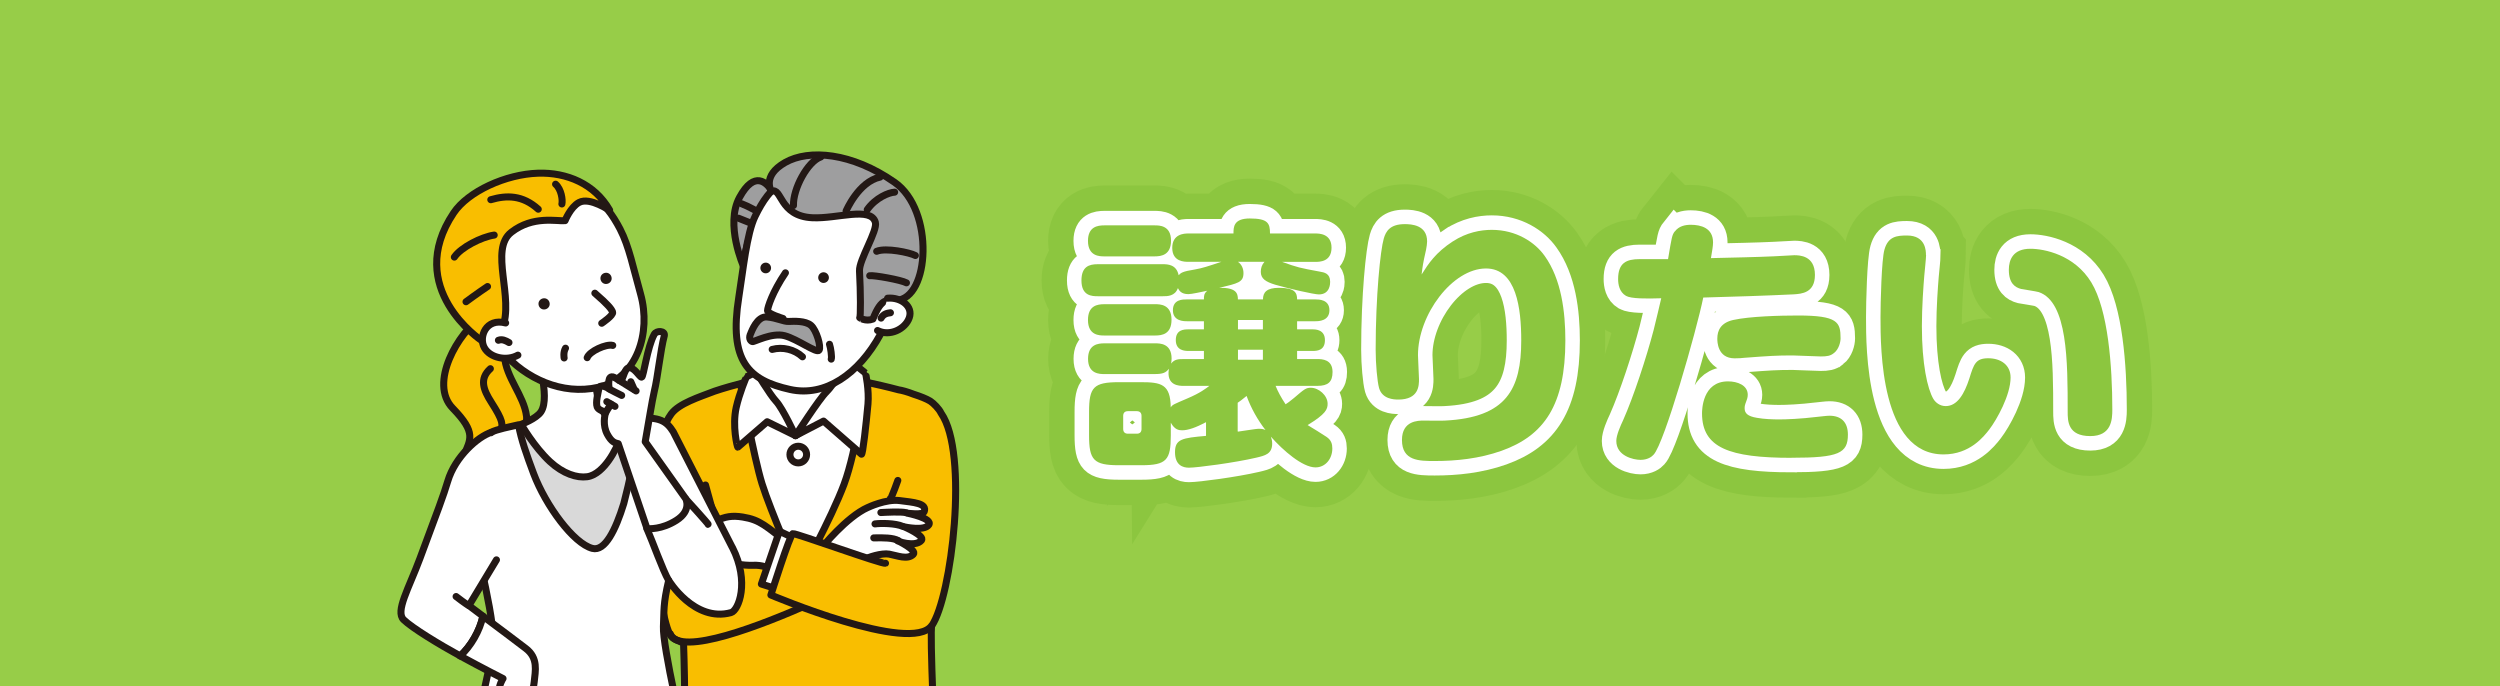 <?xml version="1.0" encoding="UTF-8"?><svg id="_レイヤー_2" xmlns="http://www.w3.org/2000/svg" xmlns:xlink="http://www.w3.org/1999/xlink" viewBox="0 0 345 94.68"><defs><style>.cls-1,.cls-2,.cls-3,.cls-4{fill:none;}.cls-5{clip-path:url(#clippath);}.cls-6{fill:#97cd48;}.cls-7{fill:#8cc63f;}.cls-8{fill:#231815;}.cls-2{stroke:#fff;stroke-width:4px;}.cls-9{fill:#9e9e9f;}.cls-9,.cls-10,.cls-11,.cls-3,.cls-12{stroke:#231815;stroke-linecap:round;stroke-linejoin:round;stroke-width:.97px;}.cls-10{fill:#d9d9d9;}.cls-11{fill:#fff;}.cls-13{clip-path:url(#clippath-1);}.cls-12{fill:#f9be00;}.cls-4{stroke:#8cc63f;stroke-width:11px;}</style><clipPath id="clippath"><rect class="cls-1" x="87.57" y="18.73" width="47.69" height="75.95"/></clipPath><clipPath id="clippath-1"><rect class="cls-1" x="53.49" y="18.73" width="51.71" height="75.95"/></clipPath></defs><g id="_アウトライン"><g><rect class="cls-6" width="345" height="94.68"/><g><g><g><path class="cls-4" d="M174.29,41.32c0-.98,.51-1.6,2.21-1.6,2.21,0,2.5,.69,2.5,1.6h2.54c.44,0,1.92,0,1.92,1.49s-1.49,1.52-1.92,1.52h-2.54v1.12h2.14c.43,0,1.7,.04,1.7,1.49s-1.12,1.49-1.7,1.49h-2.14v1.12h2.79c.65,0,2.1,.04,2.1,1.78,0,1.38-.62,1.92-2.1,1.92h-5.76c.33,.8,.73,1.56,1.38,2.54,.29-.18,.54-.36,1.16-.87,1.41-1.2,1.63-1.41,2.32-1.41,1.09,0,2.32,1.05,2.32,2.21,0,.76-.25,1.41-2.76,2.94,.44,.25,2.25,1.38,2.61,1.63,.65,.44,.8,.98,.8,1.6,0,1.41-.94,2.61-2.32,2.61-1.81,0-4.5-2.36-6.16-4.24,.07,.22,.18,.51,.18,.94,0,1.45-.98,1.67-2.21,1.96-2.94,.69-8.16,1.38-9.28,1.38-.83,0-1.92-.33-1.92-2.14s.98-1.96,4.28-2.25v-1.89c-1.38,.73-2.46,1.12-3.3,1.12-.44,0-1.02-.07-1.56-1.05v1.74c0,3.41-.58,4.13-4.06,4.13h-3.12c-3.48,0-4.1-.73-4.1-4.13v-3.23c0-3.41,.62-4.1,4.13-4.1h3.01c2.79,0,4.1,.25,4.13,3.48,.25-.4,.44-.43,2.28-1.23,1.81-.76,2.61-1.41,3.05-1.74h-3.55c-.58,0-2.43,0-2.03-2.36-.43,.54-.8,.73-1.99,.73h-6.92c-.62,0-2.25,0-2.25-2.1,0-1.99,1.38-2.14,2.25-2.14h7.03c.62,0,2.25,0,2.25,2.1,0,.33-.04,.51-.07,.69,.47-.58,.94-.62,1.74-.62h2.79v-1.12h-2.14c-.47,0-1.74-.04-1.74-1.49s1.12-1.49,1.74-1.49h2.14v-1.12h-2.36c-.4,0-1.92,0-1.92-1.52s1.41-1.49,1.89-1.49h2.39c0-.47,0-.83,.47-1.2-.87,.18-2.18,.47-2.61,.47-1.02,0-1.27-.51-1.45-.83-.4,1.12-1.45,1.12-2.07,1.12h-8.99c-.8,0-2.25-.04-2.25-2.17,0-1.92,1.05-2.25,2.25-2.25h8.99c.65,0,1.88,.04,2.17,1.52,.33-.33,.47-.51,2.28-.8,1.01-.18,1.67-.4,3.62-1.05h-4.57c-.51,0-2.21,0-2.21-1.92s1.63-1.99,2.21-1.99h6.24c0-.87,0-2.07,2.25-2.07,2.5,0,2.79,.65,2.79,2.07h6.24c.51,0,2.25,0,2.25,1.96s-1.67,1.96-2.25,1.96h-4.57c2.1,.76,2.43,.83,5.18,1.34,.65,.11,1.45,.25,1.45,1.41,0,.22,0,1.74-1.56,1.74-.65,0-4.17-.8-6.02-1.34-1.31-.4-1.99-.83-1.99-1.78,0-.51,.15-.98,.51-1.38h-3.66c.51,.36,.76,.94,.76,1.56,0,1.27-.76,1.41-3.34,2.03,2.32-.04,2.57,.73,2.57,1.6h3.44Zm-14.94-10.22c.62,0,2.25,0,2.25,2.1,0,1.99-1.34,2.18-2.25,2.18h-6.96c-.62,0-2.25,0-2.25-2.14,0-1.96,1.34-2.14,2.25-2.14h6.96Zm.07,10.88c.62,0,2.25,0,2.25,2.14,0,1.99-1.31,2.18-2.25,2.18h-7.03c-.65,0-2.25,0-2.25-2.14,0-1.99,1.3-2.18,2.25-2.18h7.03Zm-3.77,14.76c-.44,0-.65,.25-.65,.65v1.81c0,.4,.22,.65,.65,.65h1.23c.44,0,.65-.25,.65-.65v-1.81c0-.4-.22-.65-.65-.65h-1.23Zm15.15,2.83c.83-.11,2.57-.4,2.86-.4,.58,0,.76,.07,.98,.18-1.09-1.41-1.99-3.01-2.61-4.71-.65,.54-.87,.69-1.23,.94v3.99Zm3.48-15.41h-3.44v1.3h3.44v-1.3Zm0,4.1h-3.44v1.38h3.44v-1.38Z"/><path class="cls-4" d="M200.5,33.31c1.89-1.23,3.81-1.59,5.37-1.59,3.37,0,5.95,1.7,7.29,3.59,2.32,3.23,2.86,7.76,2.86,11.67,0,8.88-2.9,13.12-8.81,15.23-3.08,1.09-6.27,1.41-9.21,1.41-2.14,0-4.53,0-4.53-2.9,0-2.68,2.25-2.68,3.01-2.68,.47,0,2.54,.04,2.94,0,8.48-.43,10.51-4.35,10.51-11.06,0-4.39-.65-9.93-4.86-9.93-4.64,0-9.39,6.38-9.39,11.96,0,.54,.14,2.83,.14,3.3,0,.87,0,2.83-2.86,2.83-.62,0-2.21-.07-2.65-1.59-.25-.91-.47-3.33-.47-5.29,0-7.4,.65-13.74,1.12-15.34,.29-1.01,.87-1.99,2.9-1.99,.91,0,3.08,.11,3.08,2.39,0,.29-.07,.76-.14,1.12-.47,2.07-.47,2.28-.62,3.44,.94-1.49,1.92-3.01,4.31-4.57Z"/><path class="cls-4" d="M231.14,31.93c.54-.72,1.38-.91,2.18-.91,1.41,0,3.08,.44,3.08,2.43,0,.51-.11,1.09-.29,2.17,2.9-.07,6.42-.14,8.7-.25,.44,0,2.39-.15,2.79-.15,.72,0,2.86,.04,2.86,2.72,0,2.47-1.81,2.61-2.94,2.68-3.73,.18-8.34,.33-12.47,.44-.94,4.6-5.37,20.12-6.85,21.68-.25,.29-.83,.72-1.81,.72s-3.34-.54-3.34-2.61c0-.8,.58-2.1,.94-2.86,1.45-3.26,3.23-8.7,4.21-12.44,.4-1.56,.83-3.48,1.05-4.39-2.07,.07-4.17,.07-4.86-.33-.94-.54-1.09-1.63-1.09-2.32,0-2.25,1.16-2.75,2.97-2.75h3.92c.51-3.01,.54-3.34,.94-3.84Zm16.1,31.25c-8.59,0-12.36-1.38-12.36-6.13,0-.47,.04-4.42,3.59-4.42,1.31,0,2.72,.54,2.72,1.85,0,.36-.11,.65-.18,.83-.22,.58-.25,.72-.25,1.05,0,.65,.4,1.09,1.7,1.3,.98,.18,2.21,.22,3.05,.22,1.01,0,2.94-.07,5.33-.36,.43-.04,1.23-.15,1.63-.15,1.63,0,2.54,.91,2.54,2.61,0,2.57-1.27,3.19-7.76,3.19Zm5.84-14.46c-.47,.4-.98,.47-1.81,.47-.62,0-3.33-.14-3.88-.14-2.28,0-3.26,.07-6.71,.33-.22,.04-.8,.07-1.3,.07-2.39,0-2.39-2.36-2.39-2.72,0-1.12,.47-2.18,2.18-2.57,2.28-.51,6.53-.62,8.96-.62,5.47,0,5.87,.91,5.87,3.15,0,.54-.25,1.52-.91,2.03Z"/><path class="cls-4" d="M265.8,35.2c0,.43-.22,2.46-.25,2.86-.11,1.31-.33,4.28-.33,6.96,0,5.19,.76,8.63,1.59,10.04,.29,.47,.87,.98,1.7,.98,1.59,0,2.57-1.67,3.26-3.81,.62-1.99,.87-2.79,2.61-2.79s3.08,.94,3.08,2.65c0,2.43-1.89,5.8-2.94,7.18-.76,.98-2.68,3.44-6.31,3.44-8.7,0-8.7-14.68-8.7-18.93,0-1.92,.14-7.94,.54-9.32,.51-1.85,1.74-1.96,3.12-1.96,2.61,0,2.61,2.18,2.61,2.68Zm19.54,21.61c0-6.96,0-15.15-3.99-16.5-.36-.11-2.07-.36-2.43-.43-.83-.22-1.7-.76-1.7-2.65,0-1.38,.58-2.9,2.97-2.9,1.92,0,6.09,.83,8.41,4.64,2.32,3.81,2.9,11.53,2.9,17.58,0,1.34-.11,3.63-3.04,3.63-3.12,0-3.12-2.1-3.12-3.37Z"/></g><g><path class="cls-2" d="M174.29,41.32c0-.98,.51-1.6,2.21-1.6,2.21,0,2.5,.69,2.5,1.6h2.54c.44,0,1.92,0,1.92,1.49s-1.49,1.52-1.92,1.52h-2.54v1.12h2.14c.43,0,1.7,.04,1.7,1.49s-1.12,1.49-1.7,1.49h-2.14v1.12h2.79c.65,0,2.1,.04,2.1,1.78,0,1.38-.62,1.92-2.1,1.92h-5.76c.33,.8,.73,1.56,1.38,2.54,.29-.18,.54-.36,1.16-.87,1.41-1.2,1.63-1.41,2.32-1.41,1.09,0,2.32,1.05,2.32,2.21,0,.76-.25,1.41-2.76,2.94,.44,.25,2.25,1.38,2.61,1.63,.65,.44,.8,.98,.8,1.6,0,1.41-.94,2.61-2.32,2.61-1.81,0-4.5-2.36-6.16-4.24,.07,.22,.18,.51,.18,.94,0,1.45-.98,1.67-2.21,1.96-2.94,.69-8.16,1.38-9.28,1.38-.83,0-1.92-.33-1.92-2.14s.98-1.96,4.28-2.25v-1.89c-1.38,.73-2.46,1.12-3.3,1.12-.44,0-1.02-.07-1.56-1.05v1.74c0,3.41-.58,4.13-4.06,4.13h-3.12c-3.48,0-4.1-.73-4.1-4.13v-3.23c0-3.41,.62-4.1,4.13-4.1h3.01c2.79,0,4.1,.25,4.13,3.48,.25-.4,.44-.43,2.28-1.23,1.81-.76,2.61-1.41,3.05-1.74h-3.55c-.58,0-2.43,0-2.03-2.36-.43,.54-.8,.73-1.99,.73h-6.92c-.62,0-2.25,0-2.25-2.1,0-1.99,1.38-2.14,2.25-2.14h7.03c.62,0,2.25,0,2.25,2.1,0,.33-.04,.51-.07,.69,.47-.58,.94-.62,1.74-.62h2.79v-1.12h-2.14c-.47,0-1.74-.04-1.74-1.49s1.12-1.49,1.74-1.49h2.14v-1.12h-2.36c-.4,0-1.92,0-1.92-1.52s1.41-1.49,1.89-1.49h2.39c0-.47,0-.83,.47-1.2-.87,.18-2.18,.47-2.61,.47-1.02,0-1.27-.51-1.45-.83-.4,1.12-1.45,1.12-2.07,1.12h-8.99c-.8,0-2.25-.04-2.25-2.17,0-1.92,1.05-2.25,2.25-2.25h8.99c.65,0,1.88,.04,2.17,1.52,.33-.33,.47-.51,2.28-.8,1.01-.18,1.67-.4,3.62-1.05h-4.57c-.51,0-2.21,0-2.21-1.92s1.63-1.99,2.21-1.99h6.24c0-.87,0-2.07,2.25-2.07,2.5,0,2.79,.65,2.79,2.07h6.24c.51,0,2.25,0,2.25,1.96s-1.67,1.96-2.25,1.96h-4.57c2.1,.76,2.43,.83,5.18,1.34,.65,.11,1.45,.25,1.45,1.41,0,.22,0,1.74-1.56,1.74-.65,0-4.17-.8-6.02-1.34-1.31-.4-1.99-.83-1.99-1.78,0-.51,.15-.98,.51-1.38h-3.66c.51,.36,.76,.94,.76,1.56,0,1.27-.76,1.41-3.34,2.03,2.32-.04,2.57,.73,2.57,1.6h3.44Zm-14.94-10.22c.62,0,2.25,0,2.25,2.1,0,1.99-1.34,2.18-2.25,2.18h-6.96c-.62,0-2.25,0-2.25-2.14,0-1.96,1.34-2.14,2.25-2.14h6.96Zm.07,10.88c.62,0,2.25,0,2.25,2.14,0,1.99-1.31,2.18-2.25,2.18h-7.03c-.65,0-2.25,0-2.25-2.14,0-1.99,1.3-2.18,2.25-2.18h7.03Zm-3.77,14.76c-.44,0-.65,.25-.65,.65v1.81c0,.4,.22,.65,.65,.65h1.23c.44,0,.65-.25,.65-.65v-1.81c0-.4-.22-.65-.65-.65h-1.23Zm15.15,2.83c.83-.11,2.57-.4,2.86-.4,.58,0,.76,.07,.98,.18-1.09-1.41-1.99-3.01-2.61-4.71-.65,.54-.87,.69-1.23,.94v3.99Zm3.48-15.41h-3.44v1.3h3.44v-1.3Zm0,4.1h-3.44v1.38h3.44v-1.38Z"/><path class="cls-2" d="M200.5,33.31c1.89-1.23,3.81-1.59,5.37-1.59,3.37,0,5.95,1.7,7.29,3.59,2.32,3.23,2.86,7.76,2.86,11.67,0,8.88-2.9,13.12-8.81,15.23-3.08,1.09-6.27,1.41-9.21,1.41-2.14,0-4.53,0-4.53-2.9,0-2.68,2.25-2.68,3.01-2.68,.47,0,2.54,.04,2.94,0,8.48-.43,10.51-4.35,10.51-11.06,0-4.39-.65-9.93-4.86-9.93-4.64,0-9.39,6.38-9.39,11.96,0,.54,.14,2.83,.14,3.3,0,.87,0,2.83-2.86,2.83-.62,0-2.21-.07-2.65-1.59-.25-.91-.47-3.33-.47-5.29,0-7.4,.65-13.74,1.12-15.34,.29-1.01,.87-1.99,2.9-1.99,.91,0,3.08,.11,3.08,2.39,0,.29-.07,.76-.14,1.12-.47,2.07-.47,2.28-.62,3.44,.94-1.49,1.92-3.01,4.31-4.57Z"/><path class="cls-2" d="M231.14,31.93c.54-.72,1.38-.91,2.18-.91,1.41,0,3.08,.44,3.08,2.43,0,.51-.11,1.09-.29,2.17,2.9-.07,6.42-.14,8.7-.25,.44,0,2.39-.15,2.79-.15,.72,0,2.86,.04,2.86,2.72,0,2.47-1.81,2.61-2.94,2.68-3.73,.18-8.34,.33-12.47,.44-.94,4.6-5.37,20.12-6.85,21.68-.25,.29-.83,.72-1.81,.72s-3.34-.54-3.34-2.61c0-.8,.58-2.1,.94-2.86,1.45-3.26,3.23-8.7,4.21-12.44,.4-1.56,.83-3.48,1.05-4.39-2.07,.07-4.17,.07-4.86-.33-.94-.54-1.09-1.63-1.09-2.32,0-2.25,1.16-2.75,2.97-2.75h3.92c.51-3.01,.54-3.34,.94-3.84Zm16.1,31.25c-8.59,0-12.36-1.38-12.36-6.13,0-.47,.04-4.42,3.59-4.42,1.31,0,2.72,.54,2.72,1.85,0,.36-.11,.65-.18,.83-.22,.58-.25,.72-.25,1.05,0,.65,.4,1.09,1.7,1.3,.98,.18,2.21,.22,3.05,.22,1.01,0,2.94-.07,5.33-.36,.43-.04,1.23-.15,1.63-.15,1.63,0,2.54,.91,2.54,2.61,0,2.57-1.27,3.19-7.76,3.19Zm5.84-14.46c-.47,.4-.98,.47-1.81,.47-.62,0-3.33-.14-3.88-.14-2.28,0-3.26,.07-6.71,.33-.22,.04-.8,.07-1.3,.07-2.39,0-2.39-2.36-2.39-2.72,0-1.12,.47-2.18,2.18-2.57,2.28-.51,6.53-.62,8.96-.62,5.47,0,5.87,.91,5.87,3.15,0,.54-.25,1.52-.91,2.03Z"/><path class="cls-2" d="M265.8,35.2c0,.43-.22,2.46-.25,2.86-.11,1.31-.33,4.28-.33,6.96,0,5.19,.76,8.63,1.59,10.04,.29,.47,.87,.98,1.7,.98,1.59,0,2.57-1.67,3.26-3.81,.62-1.99,.87-2.79,2.61-2.79s3.08,.94,3.08,2.65c0,2.43-1.89,5.8-2.94,7.18-.76,.98-2.68,3.44-6.31,3.44-8.7,0-8.7-14.68-8.7-18.93,0-1.92,.14-7.94,.54-9.32,.51-1.85,1.74-1.96,3.12-1.96,2.61,0,2.61,2.18,2.61,2.68Zm19.54,21.61c0-6.96,0-15.15-3.99-16.5-.36-.11-2.07-.36-2.43-.43-.83-.22-1.7-.76-1.7-2.65,0-1.38,.58-2.9,2.97-2.9,1.92,0,6.09,.83,8.41,4.64,2.32,3.81,2.9,11.53,2.9,17.58,0,1.34-.11,3.63-3.04,3.63-3.12,0-3.12-2.1-3.12-3.37Z"/></g><g><path class="cls-7" d="M174.29,41.32c0-.98,.51-1.6,2.21-1.6,2.21,0,2.5,.69,2.5,1.6h2.54c.44,0,1.92,0,1.92,1.49s-1.49,1.52-1.92,1.52h-2.54v1.12h2.14c.43,0,1.7,.04,1.7,1.49s-1.12,1.49-1.7,1.49h-2.14v1.12h2.79c.65,0,2.1,.04,2.1,1.78,0,1.38-.62,1.92-2.1,1.92h-5.76c.33,.8,.73,1.56,1.38,2.54,.29-.18,.54-.36,1.16-.87,1.41-1.2,1.63-1.41,2.32-1.41,1.09,0,2.32,1.05,2.32,2.21,0,.76-.25,1.41-2.76,2.94,.44,.25,2.25,1.38,2.61,1.63,.65,.44,.8,.98,.8,1.6,0,1.41-.94,2.61-2.32,2.61-1.81,0-4.5-2.36-6.16-4.24,.07,.22,.18,.51,.18,.94,0,1.45-.98,1.67-2.21,1.96-2.94,.69-8.16,1.38-9.28,1.38-.83,0-1.92-.33-1.92-2.14s.98-1.96,4.28-2.25v-1.89c-1.38,.73-2.46,1.12-3.3,1.12-.44,0-1.02-.07-1.56-1.05v1.74c0,3.41-.58,4.13-4.06,4.13h-3.12c-3.48,0-4.1-.73-4.1-4.13v-3.23c0-3.41,.62-4.1,4.13-4.1h3.01c2.79,0,4.1,.25,4.13,3.48,.25-.4,.44-.43,2.28-1.23,1.81-.76,2.61-1.41,3.05-1.74h-3.55c-.58,0-2.43,0-2.03-2.36-.43,.54-.8,.73-1.99,.73h-6.92c-.62,0-2.25,0-2.25-2.1,0-1.99,1.38-2.14,2.25-2.14h7.03c.62,0,2.25,0,2.25,2.1,0,.33-.04,.51-.07,.69,.47-.58,.94-.62,1.74-.62h2.79v-1.12h-2.14c-.47,0-1.74-.04-1.74-1.49s1.12-1.49,1.74-1.49h2.14v-1.12h-2.36c-.4,0-1.92,0-1.92-1.52s1.41-1.49,1.89-1.49h2.39c0-.47,0-.83,.47-1.2-.87,.18-2.18,.47-2.61,.47-1.02,0-1.27-.51-1.45-.83-.4,1.12-1.45,1.12-2.07,1.12h-8.99c-.8,0-2.25-.04-2.25-2.17,0-1.92,1.05-2.25,2.25-2.25h8.99c.65,0,1.88,.04,2.17,1.52,.33-.33,.47-.51,2.28-.8,1.01-.18,1.67-.4,3.62-1.05h-4.57c-.51,0-2.21,0-2.21-1.92s1.63-1.99,2.21-1.99h6.24c0-.87,0-2.07,2.25-2.07,2.5,0,2.79,.65,2.79,2.07h6.24c.51,0,2.25,0,2.25,1.96s-1.67,1.96-2.25,1.96h-4.57c2.1,.76,2.43,.83,5.18,1.34,.65,.11,1.45,.25,1.45,1.41,0,.22,0,1.74-1.56,1.74-.65,0-4.17-.8-6.02-1.34-1.31-.4-1.99-.83-1.99-1.78,0-.51,.15-.98,.51-1.38h-3.66c.51,.36,.76,.94,.76,1.56,0,1.27-.76,1.41-3.34,2.03,2.32-.04,2.57,.73,2.57,1.6h3.44Zm-14.94-10.22c.62,0,2.25,0,2.25,2.1,0,1.99-1.34,2.18-2.25,2.18h-6.96c-.62,0-2.25,0-2.25-2.14,0-1.96,1.34-2.14,2.25-2.14h6.96Zm.07,10.88c.62,0,2.25,0,2.25,2.14,0,1.99-1.31,2.18-2.25,2.18h-7.03c-.65,0-2.25,0-2.25-2.14,0-1.99,1.3-2.18,2.25-2.18h7.03Zm-3.77,14.76c-.44,0-.65,.25-.65,.65v1.81c0,.4,.22,.65,.65,.65h1.23c.44,0,.65-.25,.65-.65v-1.81c0-.4-.22-.65-.65-.65h-1.23Zm15.15,2.83c.83-.11,2.57-.4,2.86-.4,.58,0,.76,.07,.98,.18-1.09-1.41-1.99-3.01-2.61-4.71-.65,.54-.87,.69-1.23,.94v3.99Zm3.48-15.41h-3.44v1.3h3.44v-1.3Zm0,4.1h-3.44v1.38h3.44v-1.38Z"/><path class="cls-7" d="M200.5,33.31c1.89-1.23,3.81-1.59,5.37-1.59,3.37,0,5.95,1.7,7.29,3.59,2.32,3.23,2.86,7.76,2.86,11.67,0,8.88-2.9,13.12-8.81,15.23-3.08,1.09-6.27,1.41-9.21,1.41-2.14,0-4.53,0-4.53-2.9,0-2.68,2.25-2.68,3.01-2.68,.47,0,2.54,.04,2.94,0,8.48-.43,10.51-4.35,10.51-11.06,0-4.39-.65-9.93-4.86-9.93-4.64,0-9.39,6.38-9.39,11.96,0,.54,.14,2.83,.14,3.3,0,.87,0,2.83-2.86,2.83-.62,0-2.21-.07-2.65-1.59-.25-.91-.47-3.33-.47-5.29,0-7.4,.65-13.74,1.12-15.34,.29-1.01,.87-1.99,2.9-1.99,.91,0,3.08,.11,3.08,2.39,0,.29-.07,.76-.14,1.12-.47,2.07-.47,2.28-.62,3.44,.94-1.49,1.92-3.01,4.31-4.57Z"/><path class="cls-7" d="M231.14,31.93c.54-.72,1.38-.91,2.18-.91,1.41,0,3.08,.44,3.08,2.43,0,.51-.11,1.09-.29,2.17,2.9-.07,6.42-.14,8.7-.25,.44,0,2.39-.15,2.79-.15,.72,0,2.86,.04,2.86,2.72,0,2.47-1.81,2.61-2.94,2.68-3.73,.18-8.34,.33-12.47,.44-.94,4.6-5.37,20.12-6.85,21.68-.25,.29-.83,.72-1.81,.72s-3.34-.54-3.34-2.61c0-.8,.58-2.1,.94-2.86,1.45-3.26,3.23-8.7,4.21-12.44,.4-1.56,.83-3.48,1.05-4.39-2.07,.07-4.17,.07-4.86-.33-.94-.54-1.09-1.63-1.09-2.32,0-2.25,1.16-2.75,2.97-2.75h3.92c.51-3.01,.54-3.34,.94-3.84Zm16.1,31.25c-8.59,0-12.36-1.38-12.36-6.13,0-.47,.04-4.42,3.59-4.42,1.31,0,2.72,.54,2.72,1.85,0,.36-.11,.65-.18,.83-.22,.58-.25,.72-.25,1.05,0,.65,.4,1.09,1.7,1.3,.98,.18,2.21,.22,3.05,.22,1.01,0,2.94-.07,5.33-.36,.43-.04,1.23-.15,1.63-.15,1.63,0,2.54,.91,2.54,2.61,0,2.57-1.27,3.19-7.76,3.19Zm5.84-14.46c-.47,.4-.98,.47-1.81,.47-.62,0-3.33-.14-3.88-.14-2.28,0-3.26,.07-6.71,.33-.22,.04-.8,.07-1.3,.07-2.39,0-2.39-2.36-2.39-2.72,0-1.12,.47-2.18,2.18-2.57,2.28-.51,6.53-.62,8.96-.62,5.47,0,5.87,.91,5.87,3.15,0,.54-.25,1.52-.91,2.03Z"/><path class="cls-7" d="M265.8,35.2c0,.43-.22,2.46-.25,2.86-.11,1.31-.33,4.28-.33,6.96,0,5.19,.76,8.63,1.59,10.04,.29,.47,.87,.98,1.7,.98,1.59,0,2.57-1.67,3.26-3.81,.62-1.99,.87-2.79,2.61-2.79s3.08,.94,3.08,2.65c0,2.43-1.89,5.8-2.94,7.18-.76,.98-2.68,3.44-6.31,3.44-8.7,0-8.7-14.68-8.7-18.93,0-1.92,.14-7.94,.54-9.32,.51-1.85,1.74-1.96,3.12-1.96,2.61,0,2.61,2.18,2.61,2.68Zm19.54,21.61c0-6.96,0-15.15-3.99-16.5-.36-.11-2.07-.36-2.43-.43-.83-.22-1.7-.76-1.7-2.65,0-1.38,.58-2.9,2.97-2.9,1.92,0,6.09,.83,8.41,4.64,2.32,3.81,2.9,11.53,2.9,17.58,0,1.34-.11,3.63-3.04,3.63-3.12,0-3.12-2.1-3.12-3.37Z"/></g></g><g><g class="cls-5"><g><path class="cls-12" d="M129.86,57c-.23-.54-1.03-1.36-1.49-1.65-.51-.31-1.33-.64-2.3-.95-.84-.33-1.62-.54-2.05-.6-3.22-.86-6.83-1.54-6.86-1.55-4.96-.5-8.96-.94-10.72-.44-1.84,.52-5.27,1.31-7.82,2.17-2.16,.83-4.9,1.69-5.98,3.13-3.98,5.31-2.2,25.43-.4,29.98,.46,1.17,.86,1.07,2.09,1.66,.2,5.4,.27,15.44,.08,15.82-.23,.47,9.11,1.18,16.02,1.38,9.05,.27,18.66-1.22,18.66-1.22,0,0-.83-17.92-.5-18.39,2.73-3.95,5.14-23.83,1.28-29.33Z"/><path class="cls-11" d="M102.27,53.42s1.77,9.72,2.89,13.33c1.12,3.61,5.13,12.85,5.13,12.85,0,0,4.42-8.03,6.19-12.77,1.77-4.74,2.95-13.91,2.95-13.91l-17.16,.5Z"/><path class="cls-11" d="M115.26,45.89s-.41,5.74,1.12,8.09c1.53,2.35-.51,2.21-.51,2.21l-6.09,3.93-4.21-3.75s-2.54-.03-.89-3.2c1.64-3.17,2.06-6.79,2.06-6.79"/><circle class="cls-11" cx="110.16" cy="62.73" r="1.15"/><path class="cls-11" d="M103.87,78.01c2.65-.14,3.73,1.69,3.92,1.12l1.3-3.89c-3.41-2.65-4.17-3.5-6.6-3.89-1.46-.23-2.4-.08-3.75,.57,.3,1.25,1.6,5.75,1.6,5.75,0,0,2.38,.4,3.54,.34Z"/><path class="cls-11" d="M119.77,70.03s2.49-1.2,4.38-.95c1.9,.25,3.85,.35,3.38,1.55-.19,.48-2.31,.19-2.31,.19,0,0,3.56,.71,2.95,1.61-.6,.89-3.36,.28-3.36,.28,0,0,2.87,1.23,2.35,1.86-.84,1.01-3.49,.09-3.3,.03,0,0,2.73,1.32,2.18,1.89-.78,.81-2.23,.18-3.33-.02-1.02-.19-2.99,.44-3.43,.76-.44,.32-5.88-1.64-5.88-1.64,0,0,3.41-4.25,6.36-5.56Z"/><line class="cls-3" x1="98.12" y1="78.52" x2="101.19" y2="77.86"/><path class="cls-3" d="M111.75,83.33c-6.34,2.81-17.95,7.42-19.25,4.14"/><line class="cls-3" x1="97.36" y1="66.93" x2="100.33" y2="77.67"/><path class="cls-11" d="M123.98,74.61c-.73-.41-2.07-.41-3.4-.38"/><path class="cls-11" d="M124.6,72.65c-1.01-.46-3.11-.46-3.85-.35"/><path class="cls-11" d="M125.04,70.75c-.76-.17-2.67-.06-3.48-.02"/><polyline class="cls-11" points="109.96 74.45 107.56 73.31 105.07 80.6 107.35 81.32"/><path class="cls-12" d="M122.2,77.73c-.38,.19-12.41-4.18-12.79-4.09-.38,.09-3.03,8.47-3.03,8.47,0,0,19.42,8.24,22.2,4.21"/><path class="cls-12" d="M122.89,68.76c.19-.13,1.01-2.46,1.01-2.46"/><path class="cls-11" d="M109.78,60.12l3.87-2.01,5.23,4.57c.17,.17,.65-4.16,.9-6.92,.17-1.87-.31-4.27-.35-4.28l-2.26-1.83s-2.17,3.53-3.13,4.44c-.96,.91-4.26,6.03-4.26,6.03Z"/><path class="cls-11" d="M109.78,60.12l-3.91-1.92-4.05,3.51c-.07,.03-.8-2.93-.22-5.5,.43-1.91,1.38-4.2,1.42-4.21l1.35-.68s1.84,3.1,2.74,4.07c.91,.97,2.66,4.74,2.66,4.74Z"/><path class="cls-9" d="M106.62,26.53s-.32,2.15-2.06,4.28c-1.81,2.21-1.94,5.98-1.94,5.98,0,0-2.61-5.81-.56-9.56,2.05-3.75,3.78-2.1,4.56-.7Z"/><path class="cls-3" d="M102.32,28.11c.96,.35,2.65,1.27,2.74,1.51"/><line class="cls-3" x1="101.91" y1="30.11" x2="103.91" y2="30.91"/><path class="cls-11" d="M104.21,29.84c-1.17,2.39-1.67,7.51-2.25,11.14-1.42,8.88,1.34,11.5,7.08,12.77,4.8,1.06,9.46-2.1,12.48-7.65,1.5-2.75,3.26-8.69,3.69-12.25,.55-4.51-2.56-8.21-11.1-9.51-5.37-.82-7.8,1.17-9.9,5.5Z"/><path class="cls-11" d="M108.39,37.65c-1.78,2.63-2.46,4.77-2.47,5.21-.01,.44,2.14,1.09,2.14,1.09"/><path class="cls-8" d="M106.4,37.09c-.06,.4-.44,.68-.84,.62-.4-.06-.68-.44-.62-.84,.06-.4,.44-.68,.84-.62,.4,.06,.68,.44,.62,.84Z"/><path class="cls-8" d="M114.38,38.42c-.06,.4-.44,.68-.84,.62s-.68-.44-.62-.84c.06-.4,.44-.68,.84-.62,.4,.06,.68,.44,.62,.84Z"/><path class="cls-9" d="M106.47,26.41c1.44-.65,1.02,3.43,5.64,3.64,3.43,.16,8.06-1.59,8.69,.63,.33,1.16-2.27,5.19-2.19,6.71,.16,2.92,.17,6.48,.03,6.45-.04,0,.81,.59,1.82,.19,1.22-3.06,1.99-2.55,3.22-2.59,4.61-.17,5.33-12.42-.24-16.29-5.89-4.1-11.8-4.6-15.1-2.72-3.3,1.89-1.87,3.99-1.87,3.99Z"/><path class="cls-3" d="M119.68,28.93c1.15-1.63,2.97-2.37,3.78-2.41"/><path class="cls-3" d="M116.76,29.12s1.71-4.04,4.69-4.68"/><path class="cls-3" d="M120.98,34.68c1.27-.53,4.61,.18,5.34,.58"/><path class="cls-3" d="M109.5,28.36c-.08-2.29,1.95-6.08,3.77-6.7"/><path class="cls-9" d="M103.62,45.96c.11-.21,.85-2.35,2.22-2.22,1.36,.12,2.28,.65,3,.62,.72-.03,2.31-.11,3.07,.54,.76,.65,1.44,2.95,1.12,3.43-.31,.47-2.96-1.52-4.74-2-1.79-.48-4.25,.9-4.47,.81-.3-.11-.54-.52-.19-1.18Z"/><path class="cls-11" d="M122.49,41.15c1.85-.16,3.54,1.13,2.99,2.7-.55,1.57-2.7,2.63-4.38,1.76"/><path class="cls-11" d="M121.59,43.9c.33-.59,.86-.69,1.29-.74"/><path class="cls-11" d="M114.47,47.51c.17,.47,.35,1.78,.24,2.05"/><path class="cls-3" d="M120.02,38.05c.55-.1,4.36,.58,5.07,.98"/><path class="cls-11" d="M106.56,48.22c1.44-.39,3.08,0,4.18,1.02"/></g></g><g class="cls-13"><g><path class="cls-12" d="M66.52,43.67c-3.3,2.22-7.39,9.23-4.04,12.67,3.35,3.44,2.37,4.32,1.6,6.41-.77,2.09,.29,4.51,2.25,4.9,1.96,.39,1.55-3.59,3.53-4.9,1.74-1.15,2.98-3.91,2.8-5.32-.35-2.84-2.87-5.36-3.04-8.3-.17-2.94-.2-5.18-.2-5.18"/><path class="cls-3" d="M67.67,50.88c-1.55,1.4-.97,2.91,.13,4.63,1.64,2.57,1.66,3.1,1.23,4"/><path class="cls-10" d="M76.39,97.73c.16-2.04,.35-5.98,.15-8.96-.89-13.44-3.03-23.38-5.47-29.9,2.52-.16,13.14-.83,16.38-1.04,2.23,7.56-.52,25.61-.52,25.61,0,0,.62,7.87,1.16,13.73-2.95,.89-7.3,1.48-11.7,.56Z"/><path class="cls-11" d="M73.89,48.44s2.16,6.3,.76,8.39c-.64,.96-2.73,1.73-2.73,1.73,0,0,1.79,3.12,3.97,5.14,1.83,1.69,3.74,2.28,5.14,2.09,1.25-.17,2.3-1.31,2.97-2.25,1.49-2.06,2.49-5.46,2.49-5.46,0,0-2.33,.8-3.47-1.67-1.43-3.09-.61-8.13-.61-8.13"/><path class="cls-11" d="M101.07,75.57c-.2-.38-8.16-15.98-8.16-15.98-.94-1.49-1.88-2.09-4.98-1.85-.29,.02,.53,.01-.48,.08,.91,3.07-.8,9.39-1.37,11.67-1.13,3.66-2.6,6.64-4.33,6.19-2.59-.67-6.43-5.87-8.11-10.32-1-2.68-1.7-4.65-2.09-6.74-1.08,.25-3.06,.64-3.72,1.02-1.84,1.06-3.99,8.19-3.45,10.32,1.73,6.92,4.1,16.44,3.68,19.61-.09,.35-3.18,14.51-3.18,14.51,0,0,5.99,.84,10.86,.47,0-.04,8.86-.53,12.16-.69,0,.01,6.99-.6,6.84-.9-.23-.46-3.32-13.79-3.19-16.49,.11-2.25-.06-3.03,.73-6.38,0,0,3.54,5.84,8.6,4.45,1.03-.28,2.62-4.21,.19-8.99Z"/><path class="cls-11" d="M68.51,77.26l-3.8,6.31s.82,.63,1.94,1.46c-.43,2.01-1.66,4.15-3.14,5.49-2.88-1.58-6.64-3.86-7.81-5-1.18-1.15,.71-4.31,2.25-8.45,2.53-6.8,3.24-8.65,3.85-10.69,1-3.33,4.13-6.14,6.03-6.73"/><path class="cls-12" d="M64.71,83.57c-.27-.09-1.77-1.25-1.77-1.25"/><path class="cls-12" d="M94.61,68.83s3.24,3.54,3.12,3.54"/><path class="cls-11" d="M92.28,80.11c-.84-1.45-2.23-5.41-3.01-7.16"/><path class="cls-11" d="M65.52,98.21c.79-.25,1.79-.04,1.79-.04,0,0-.75-.75-.21-1.21,.39-.33,1.36-.18,1.86-.07-.03-.48-.07-.9-.1-1.19-.09-1.12,.56-2.06,.56-2.06,0,0-2.83-1.43-5.92-3.12,1.48-1.34,2.72-3.48,3.14-5.49,1.94,1.43,4.9,3.68,5.9,4.44,1.78,1.34,1.33,3.12,1.18,4.64-.22,2.15-1.78,5.15-3,6.18-.54,.46-1.13,.4-1.55,.21,0,0-3.04-.96-3.54-1.08-.5-.12-.92-.96-.12-1.21Z"/><path class="cls-11" d="M85.59,31.65c1.22,2.34,1.82,5.41,2.81,8.93,1.5,5.35-.51,11.66-5.86,12.87-4.98,1.13-10.05-1.25-13.08-4.8-2.02-2.37-4.33-7.45-4.37-11.01-.04-3.56,5.14-10.88,10.5-11.55,5.25-.66,7.8,1.33,10.01,5.57Z"/><path class="cls-12" d="M84.13,28.99c.1,.17-2.69-1.87-4.22-1.05-1.19,.64-1.93,2.51-1.93,2.51-1.13,.12-4.41-.74-7.42,1.6-3.09,2.41,.46,9.04-1.26,13.32-.9,2.23-2.87,1.6-2.87,1.6,0,0-10.79-7.19-3.83-17.58,2-2.99,7.22-5.35,11.64-5.49,3.97-.13,7.8,1.46,9.89,5.09Z"/><path class="cls-8" d="M74.31,41.92c0,.43,.33,.79,.76,.79,.43,0,.79-.33,.79-.76,0-.43-.33-.79-.76-.79-.43,0-.79,.33-.79,.76Z"/><path class="cls-8" d="M82.86,38.4c0,.43,.33,.79,.76,.79,.43,0,.79-.33,.79-.76,0-.43-.33-.79-.76-.79-.43,0-.79,.33-.79,.76Z"/><path class="cls-11" d="M82.09,40.46c1.83,1.59,2.3,2.18,2.45,2.61,.16,.43-1.5,1.54-1.5,1.54"/><path class="cls-11" d="M69.78,44.57c-2.73-.73-3.75,1.96-2.94,3.41,.81,1.44,3.11,1.88,4.63,1.03"/><path class="cls-11" d="M68.78,46.96c.5-.2,1.01,.04,1.46,.31"/><path class="cls-3" d="M74.28,28.87c-2.17-1.96-4.36-1.95-6.55-1.31"/><path class="cls-3" d="M68.2,32.44c-1.76,.26-4.58,1.69-5.5,3.04"/><path class="cls-3" d="M77.54,28.15c.13-.53-.07-2.04-.87-2.73"/><path class="cls-3" d="M67.28,39.54c-1.35,.9-2.97,2.1-2.97,2.1"/><path class="cls-11" d="M78.04,48.05c-.34,.59-.19,1.35-.19,1.35"/><path class="cls-11" d="M81.03,49.36c.31-.88,2.64-1.94,3.53-1.69"/><g><path class="cls-11" d="M91.67,46.31c.17-.65-1.06-.77-1.39-.16-.96,1.75-1.47,5.86-1.73,5.9-.26,.04-1.07-1.51-1.83-1.28-.66,.19-.75,2.05-1.24,1.78,0,0-.72-.6-1.07-.55-.63,.07-.34,1.66-.34,1.66,0,0-1.3-.85-1.43-.01-.09,.55-.47,1.84-.23,2.51,.15,.4,.86,.6,1.19,.77-.17,.35-.45,1.78,.21,3,.58,1.08,1.06,1.2,1.51,1.3l3.97,11.72s0,0,.03,0c.23,.02,1.97,.15,4-1.13,2.18-1.37,1.31-3,1.31-3l-5.59-7.86s.55-3.14,.7-4.05c.15-.91,.43-2.4,.55-2.9,.48-1.93,.84-5.64,1.39-7.71"/><line class="cls-11" x1="87.78" y1="53.95" x2="85.79" y2="52.71"/><line class="cls-11" x1="87.51" y1="53.72" x2="87.05" y2="52.68"/><path class="cls-11" d="M85.79,54.57s-1.84-.91-1.73-.91"/><line class="cls-11" x1="84.31" y1="55.77" x2="83.58" y2="56.92"/><line class="cls-11" x1="84.87" y1="56.08" x2="83.74" y2="55.43"/></g></g></g></g></g></g></g></svg>